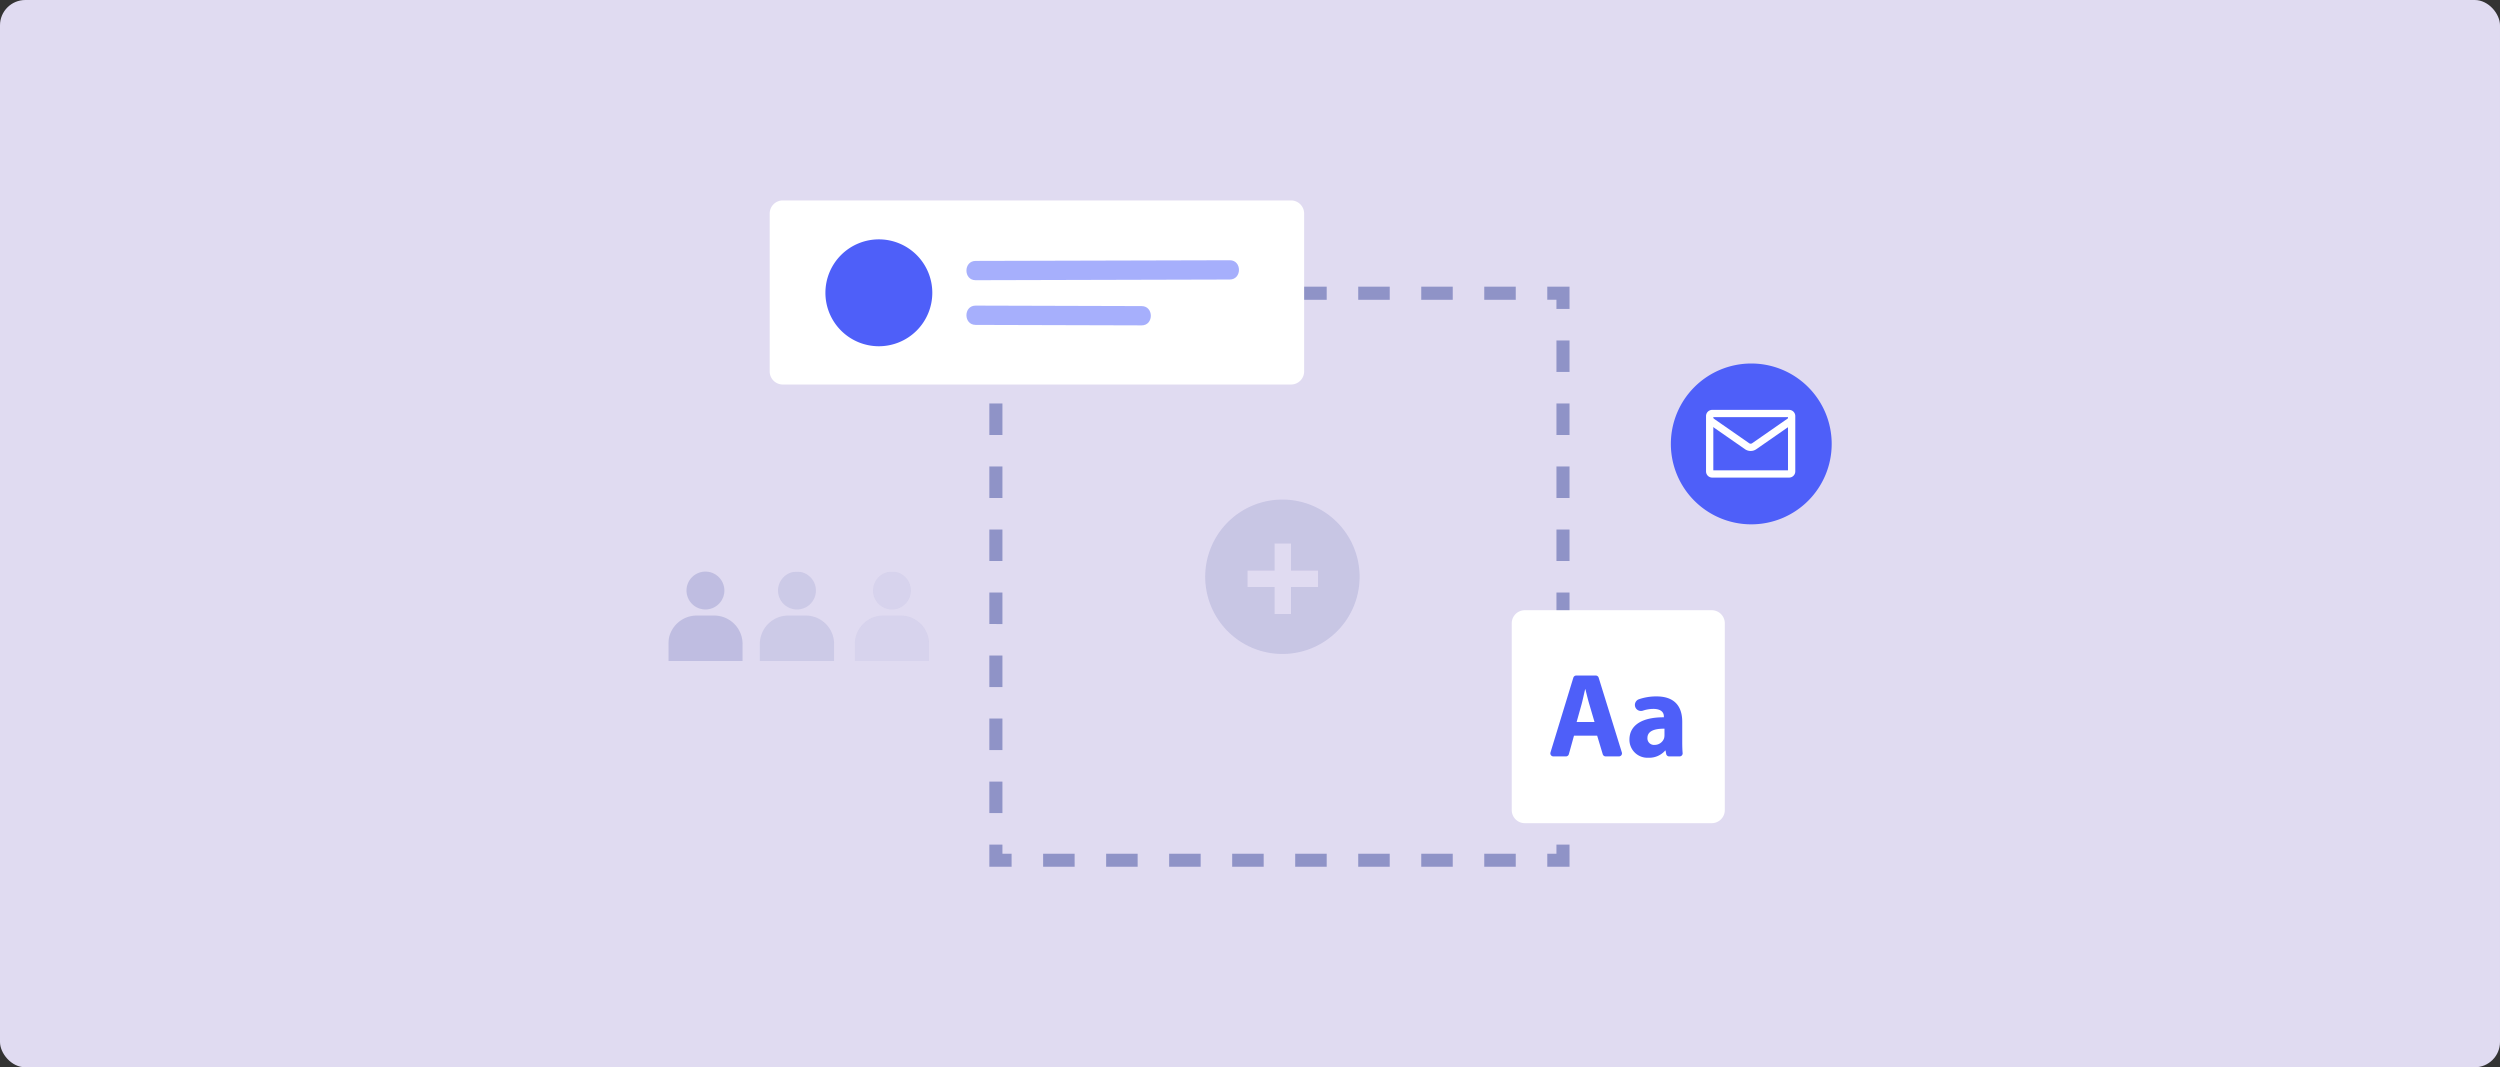<svg xmlns="http://www.w3.org/2000/svg" xmlns:xlink="http://www.w3.org/1999/xlink" width="691" height="295" viewBox="0 0 691 295">
  <rect x="0" y="0" width="691" height="295" fill="#333333" stroke="none"/>
  <defs>
    <clipPath id="clip-path">
      <rect id="Rectangle_664" data-name="Rectangle 664" width="691" height="295" rx="7" transform="translate(518 4513)" fill="#707070" stroke="#707070" stroke-width="1"/>
    </clipPath>
    <clipPath id="clip-path-2">
      <rect id="Rectangle_663" data-name="Rectangle 663" width="702" height="317" transform="translate(-5 -2)" fill="none"/>
    </clipPath>
    <clipPath id="clip-path-3">
      <rect id="Rectangle_2028" data-name="Rectangle 2028" width="321.558" height="184.199" fill="none"/>
    </clipPath>
    <clipPath id="clip-path-5">
      <path id="Path_2058" data-name="Path 2058" d="M0,0H160.363V160.362H0Z" fill="#3e4b9e"/>
    </clipPath>
    <clipPath id="clip-path-6">
      <rect id="Rectangle_2024" data-name="Rectangle 2024" width="72.08" height="24.715" fill="#8f92c7"/>
    </clipPath>
    <clipPath id="clip-path-7">
      <rect id="Rectangle_2022" data-name="Rectangle 2022" width="20.526" height="24.715" fill="#8f92c7"/>
    </clipPath>
    <clipPath id="clip-path-9">
      <rect id="Rectangle_2025" data-name="Rectangle 2025" width="42.673" height="42.674" fill="#8f92c7"/>
    </clipPath>
    <clipPath id="clip-path-10">
      <rect id="Rectangle_2026" data-name="Rectangle 2026" width="75.33" height="18.003" fill="none"/>
    </clipPath>
    <clipPath id="clip-_5._Create_Your_Email">
      <rect width="691" height="295"/>
    </clipPath>
  </defs>
  <g id="_5._Create_Your_Email" data-name="5. Create Your Email" clip-path="url(#clip-_5._Create_Your_Email)">
    <g id="Group_3906" data-name="Group 3906" transform="translate(-518 -17007)">
      <g id="Group_2599" data-name="Group 2599" transform="translate(0 12494)">
        <g id="Group_8" data-name="Group 8" clip-path="url(#clip-path)">
          <g id="Group_2235" data-name="Group 2235" transform="translate(519 4504)">
            <rect id="Rectangle_628" data-name="Rectangle 628" width="702" height="317" transform="translate(-5 -2)" fill="#e0dbf1"/>
          </g>
        </g>
      </g>
      <g id="Group_3383" data-name="Group 3383" transform="translate(702.721 17062.4)">
        <g id="Group_3382" data-name="Group 3382" clip-path="url(#clip-path-3)">
          <g id="Group_3381" data-name="Group 3381">
            <g id="Group_3380" data-name="Group 3380" clip-path="url(#clip-path-3)">
              <g id="Group_3364" data-name="Group 3364" transform="translate(88.735 23.837)" opacity="0.5">
                <g id="Group_3363" data-name="Group 3363">
                  <g id="Mask_Group_14" data-name="Mask Group 14" clip-path="url(#clip-path-5)">
                    <path id="Path_2033" data-name="Path 2033" d="M341.821,252.152h-6.152v-3.619H338.2V246h3.619Z" transform="translate(-181.458 -91.79)" fill="#3e4b9e"/>
                    <path id="Path_2034" data-name="Path 2034" d="M273.775,253.119h-8.709V249.5h8.709Zm-17.418,0h-8.709V249.5h8.709Zm-17.419,0h-8.709V249.5h8.709Zm-17.419,0H212.81V249.5h8.709Zm-17.418,0h-8.709V249.5H204.1Zm-17.419,0h-8.71V249.5h8.71Zm-17.419,0h-8.709V249.5h8.709Zm-17.418,0h-8.709V249.5h8.709Z" transform="translate(-128.274 -92.756)" fill="#3e4b9e"/>
                    <path id="Path_2035" data-name="Path 2035" d="M128.754,252.152H122.6V246h3.619v2.533h2.533Z" transform="translate(-122.602 -91.79)" fill="#3e4b9e"/>
                    <path id="Path_2036" data-name="Path 2036" d="M126.221,184.107H122.6V175.4h3.619Zm0-17.419H122.6v-8.709h3.619Zm0-17.419H122.6V140.56h3.619Zm0-17.418H122.6v-8.709h3.619Zm0-17.419H122.6v-8.709h3.619Zm0-17.418H122.6V88.3h3.619Zm0-17.42H122.6V70.885h3.619Zm0-17.418H122.6V53.467h3.619Z" transform="translate(-122.602 -38.606)" fill="#3e4b9e"/>
                    <path id="Path_2037" data-name="Path 2037" d="M126.221,39.086H122.6V32.934h6.152v3.619h-2.533Z" transform="translate(-122.602 -32.934)" fill="#3e4b9e"/>
                    <path id="Path_2038" data-name="Path 2038" d="M273.775,36.553h-8.709V32.934h8.709Zm-17.418,0h-8.709V32.934h8.709Zm-17.418,0h-8.71V32.934h8.71Zm-17.42,0H212.81V32.934h8.709Zm-17.418,0h-8.709V32.934H204.1Zm-17.419,0h-8.709V32.934h8.709Zm-17.419,0h-8.709V32.934h8.709Zm-17.418,0h-8.709V32.934h8.709Z" transform="translate(-128.274 -32.934)" fill="#3e4b9e"/>
                    <path id="Path_2039" data-name="Path 2039" d="M341.821,39.086H338.2V36.552h-2.533V32.934h6.152Z" transform="translate(-181.458 -32.934)" fill="#3e4b9e"/>
                    <path id="Path_2040" data-name="Path 2040" d="M342.788,184.107h-3.619V175.4h3.619Zm0-17.419h-3.619v-8.709h3.619Zm0-17.418h-3.619v-8.71h3.619Zm0-17.419h-3.619v-8.709h3.619Zm0-17.419h-3.619v-8.709h3.619Zm0-17.418h-3.619V88.3h3.619Zm0-17.42h-3.619V70.885h3.619Zm0-17.418h-3.619V53.467h3.619Z" transform="translate(-182.425 -38.606)" fill="#3e4b9e"/>
                  </g>
                </g>
              </g>
              <path id="Path_2041" data-name="Path 2041" d="M182.818,50.88H42.339a3.619,3.619,0,0,1-3.619-3.619V3.619A3.618,3.618,0,0,1,42.339,0H182.818a3.619,3.619,0,0,1,3.619,3.619V47.261a3.619,3.619,0,0,1-3.619,3.619" transform="translate(-10.696)" fill="#fff"/>
              <g id="Group_3373" data-name="Group 3373" transform="translate(0 102.588)" opacity="0.4">
                <g id="Group_3372" data-name="Group 3372">
                  <g id="Group_3371" data-name="Group 3371" clip-path="url(#clip-path-6)">
                    <path id="Path_2042" data-name="Path 2042" d="M17.418,146.978a5.236,5.236,0,1,1-5.236-5.236,5.236,5.236,0,0,1,5.236,5.236" transform="translate(-1.919 -141.742)" fill="#8f92c7"/>
                    <path id="Path_2043" data-name="Path 2043" d="M20.526,171.094H0v-4.713a7.853,7.853,0,0,1,7.854-7.854h4.819a7.853,7.853,0,0,1,7.854,7.854Z" transform="translate(0 -146.379)" fill="#8f92c7"/>
                    <g id="Group_3367" data-name="Group 3367" transform="translate(25.3)" opacity="0.6">
                      <g id="Group_3366" data-name="Group 3366">
                        <g id="Group_3365" data-name="Group 3365" clip-path="url(#clip-path-7)">
                          <path id="Path_2044" data-name="Path 2044" d="M52.373,146.978a5.236,5.236,0,1,1-5.236-5.236,5.236,5.236,0,0,1,5.236,5.236" transform="translate(-36.874 -141.742)" fill="#8f92c7"/>
                          <path id="Path_2045" data-name="Path 2045" d="M55.481,171.094H34.955v-4.713a7.853,7.853,0,0,1,7.854-7.854h4.819a7.853,7.853,0,0,1,7.854,7.854Z" transform="translate(-34.955 -146.379)" fill="#8f92c7"/>
                        </g>
                      </g>
                    </g>
                    <g id="Group_3370" data-name="Group 3370" transform="translate(51.554)" opacity="0.3">
                      <g id="Group_3369" data-name="Group 3369">
                        <g id="Group_3368" data-name="Group 3368" clip-path="url(#clip-path-7)">
                          <path id="Path_2046" data-name="Path 2046" d="M88.648,146.978a5.236,5.236,0,1,1-5.236-5.236,5.237,5.237,0,0,1,5.236,5.236" transform="translate(-73.148 -141.742)" fill="#8f92c7"/>
                          <path id="Path_2047" data-name="Path 2047" d="M91.756,171.094H71.23v-4.713a7.853,7.853,0,0,1,7.854-7.854H83.9a7.853,7.853,0,0,1,7.854,7.854Z" transform="translate(-71.23 -146.379)" fill="#8f92c7"/>
                        </g>
                      </g>
                    </g>
                  </g>
                </g>
              </g>
              <path id="Path_2048" data-name="Path 2048" d="M382.863,84.5A22.227,22.227,0,1,0,405.09,62.277,22.227,22.227,0,0,0,382.863,84.5" transform="translate(-105.759 -17.203)" fill="#4e5ff9"/>
              <path id="Path_2049" data-name="Path 2049" d="M419.255,98.7H398.007a1.712,1.712,0,0,1-1.71-1.71v-15.3a1.711,1.711,0,0,1,1.71-1.709h21.248a1.711,1.711,0,0,1,1.71,1.709v15.3a1.712,1.712,0,0,1-1.71,1.71M398.31,96.686h20.642V81.992H398.31Z" transform="translate(-109.47 -22.093)" fill="#fff"/>
              <path id="Path_2050" data-name="Path 2050" d="M408.8,92.118a2.721,2.721,0,0,1-1.554-.484L396.894,84.44l1.149-1.653,10.348,7.194a.713.713,0,0,0,.811,0l10.348-7.194L420.7,84.44,410.35,91.634a2.723,2.723,0,0,1-1.554.484" transform="translate(-109.635 -22.868)" fill="#fff"/>
              <g id="Group_3376" data-name="Group 3376" transform="translate(148.401 82.68)" opacity="0.3">
                <g id="Group_3375" data-name="Group 3375">
                  <g id="Group_3374" data-name="Group 3374" clip-path="url(#clip-path-9)">
                    <path id="Path_2051" data-name="Path 2051" d="M226.375,114.237a21.337,21.337,0,1,0,21.337,21.337,21.337,21.337,0,0,0-21.337-21.337m9.848,24.16H228.75v7.473h-4.536V138.4h-7.473v-4.535h7.473v-7.474h4.536v7.474h7.473Z" transform="translate(-205.039 -114.236)" fill="#8f92c7"/>
                  </g>
                </g>
              </g>
              <path id="Path_2052" data-name="Path 2052" d="M377.37,215.354H325.72a3.619,3.619,0,0,1-3.619-3.619V160.11a3.619,3.619,0,0,1,3.619-3.619h51.65a3.619,3.619,0,0,1,3.619,3.619v51.626a3.619,3.619,0,0,1-3.619,3.619" transform="translate(-88.975 -43.228)" fill="#fff"/>
              <path id="Path_2053" data-name="Path 2053" d="M343.378,198.054l-1.42,5.12a.844.844,0,0,1-.814.618h-3.458a.844.844,0,0,1-.807-1.091l6.316-20.667a.845.845,0,0,1,.808-.6h5.387a.845.845,0,0,1,.806.594l6.409,20.668a.844.844,0,0,1-.806,1.094h-3.667a.844.844,0,0,1-.808-.6l-1.545-5.137Zm5.672-3.781-1.393-4.744c-.4-1.327-.8-2.985-1.128-4.311h-.067c-.331,1.327-.664,3.018-1.028,4.311l-1.327,4.744Z" transform="translate(-93.047 -50.118)" fill="#4e5ff9"/>
              <path id="Path_2054" data-name="Path 2054" d="M378.03,205.994a.844.844,0,0,1-.83-.692l-.172-.933h-.1a5.846,5.846,0,0,1-4.644,1.99,4.972,4.972,0,0,1-5.24-4.976c0-4.212,3.781-6.236,9.519-6.2v-.233c0-.862-.464-2.09-2.952-2.09a9.231,9.231,0,0,0-2.857.487,1.669,1.669,0,0,1-1.13-3.14,14.717,14.717,0,0,1,4.883-.8c5.407,0,7.131,3.184,7.131,7v5.638c0,1.108.033,2.183.112,3.034a.838.838,0,0,1-.84.913Zm-1.3-7.662c-2.654-.033-4.71.6-4.71,2.554a1.81,1.81,0,0,0,1.99,1.923,2.754,2.754,0,0,0,2.621-1.857,3.638,3.638,0,0,0,.1-.863Z" transform="translate(-101.39 -52.321)" fill="#4e5ff9"/>
              <path id="Path_2055" data-name="Path 2055" d="M89.542,29.636A14.772,14.772,0,1,1,74.771,14.865,14.771,14.771,0,0,1,89.542,29.636" transform="translate(-16.574 -4.106)" fill="#4e5ff9"/>
              <g id="Group_3379" data-name="Group 3379" transform="translate(82.404 16.529)" opacity="0.5">
                <g id="Group_3378" data-name="Group 3378">
                  <g id="Group_3377" data-name="Group 3377" clip-path="url(#clip-path-10)">
                    <path id="Path_2056" data-name="Path 2056" d="M116.4,28.357l70.231-.187c3.4-.009,3.4-5.343,0-5.333l-70.231.186c-3.4.009-3.4,5.343,0,5.334" transform="translate(-113.854 -22.837)" fill="#4e5ff9"/>
                    <path id="Path_2057" data-name="Path 2057" d="M116.4,45.5l45.871.129c3.4.009,3.4-5.324,0-5.334L116.4,40.163c-3.4-.009-3.4,5.325,0,5.334" transform="translate(-113.854 -27.623)" fill="#4e5ff9"/>
                  </g>
                </g>
              </g>
            </g>
          </g>
        </g>
      </g>
    </g>
  </g>
</svg>
